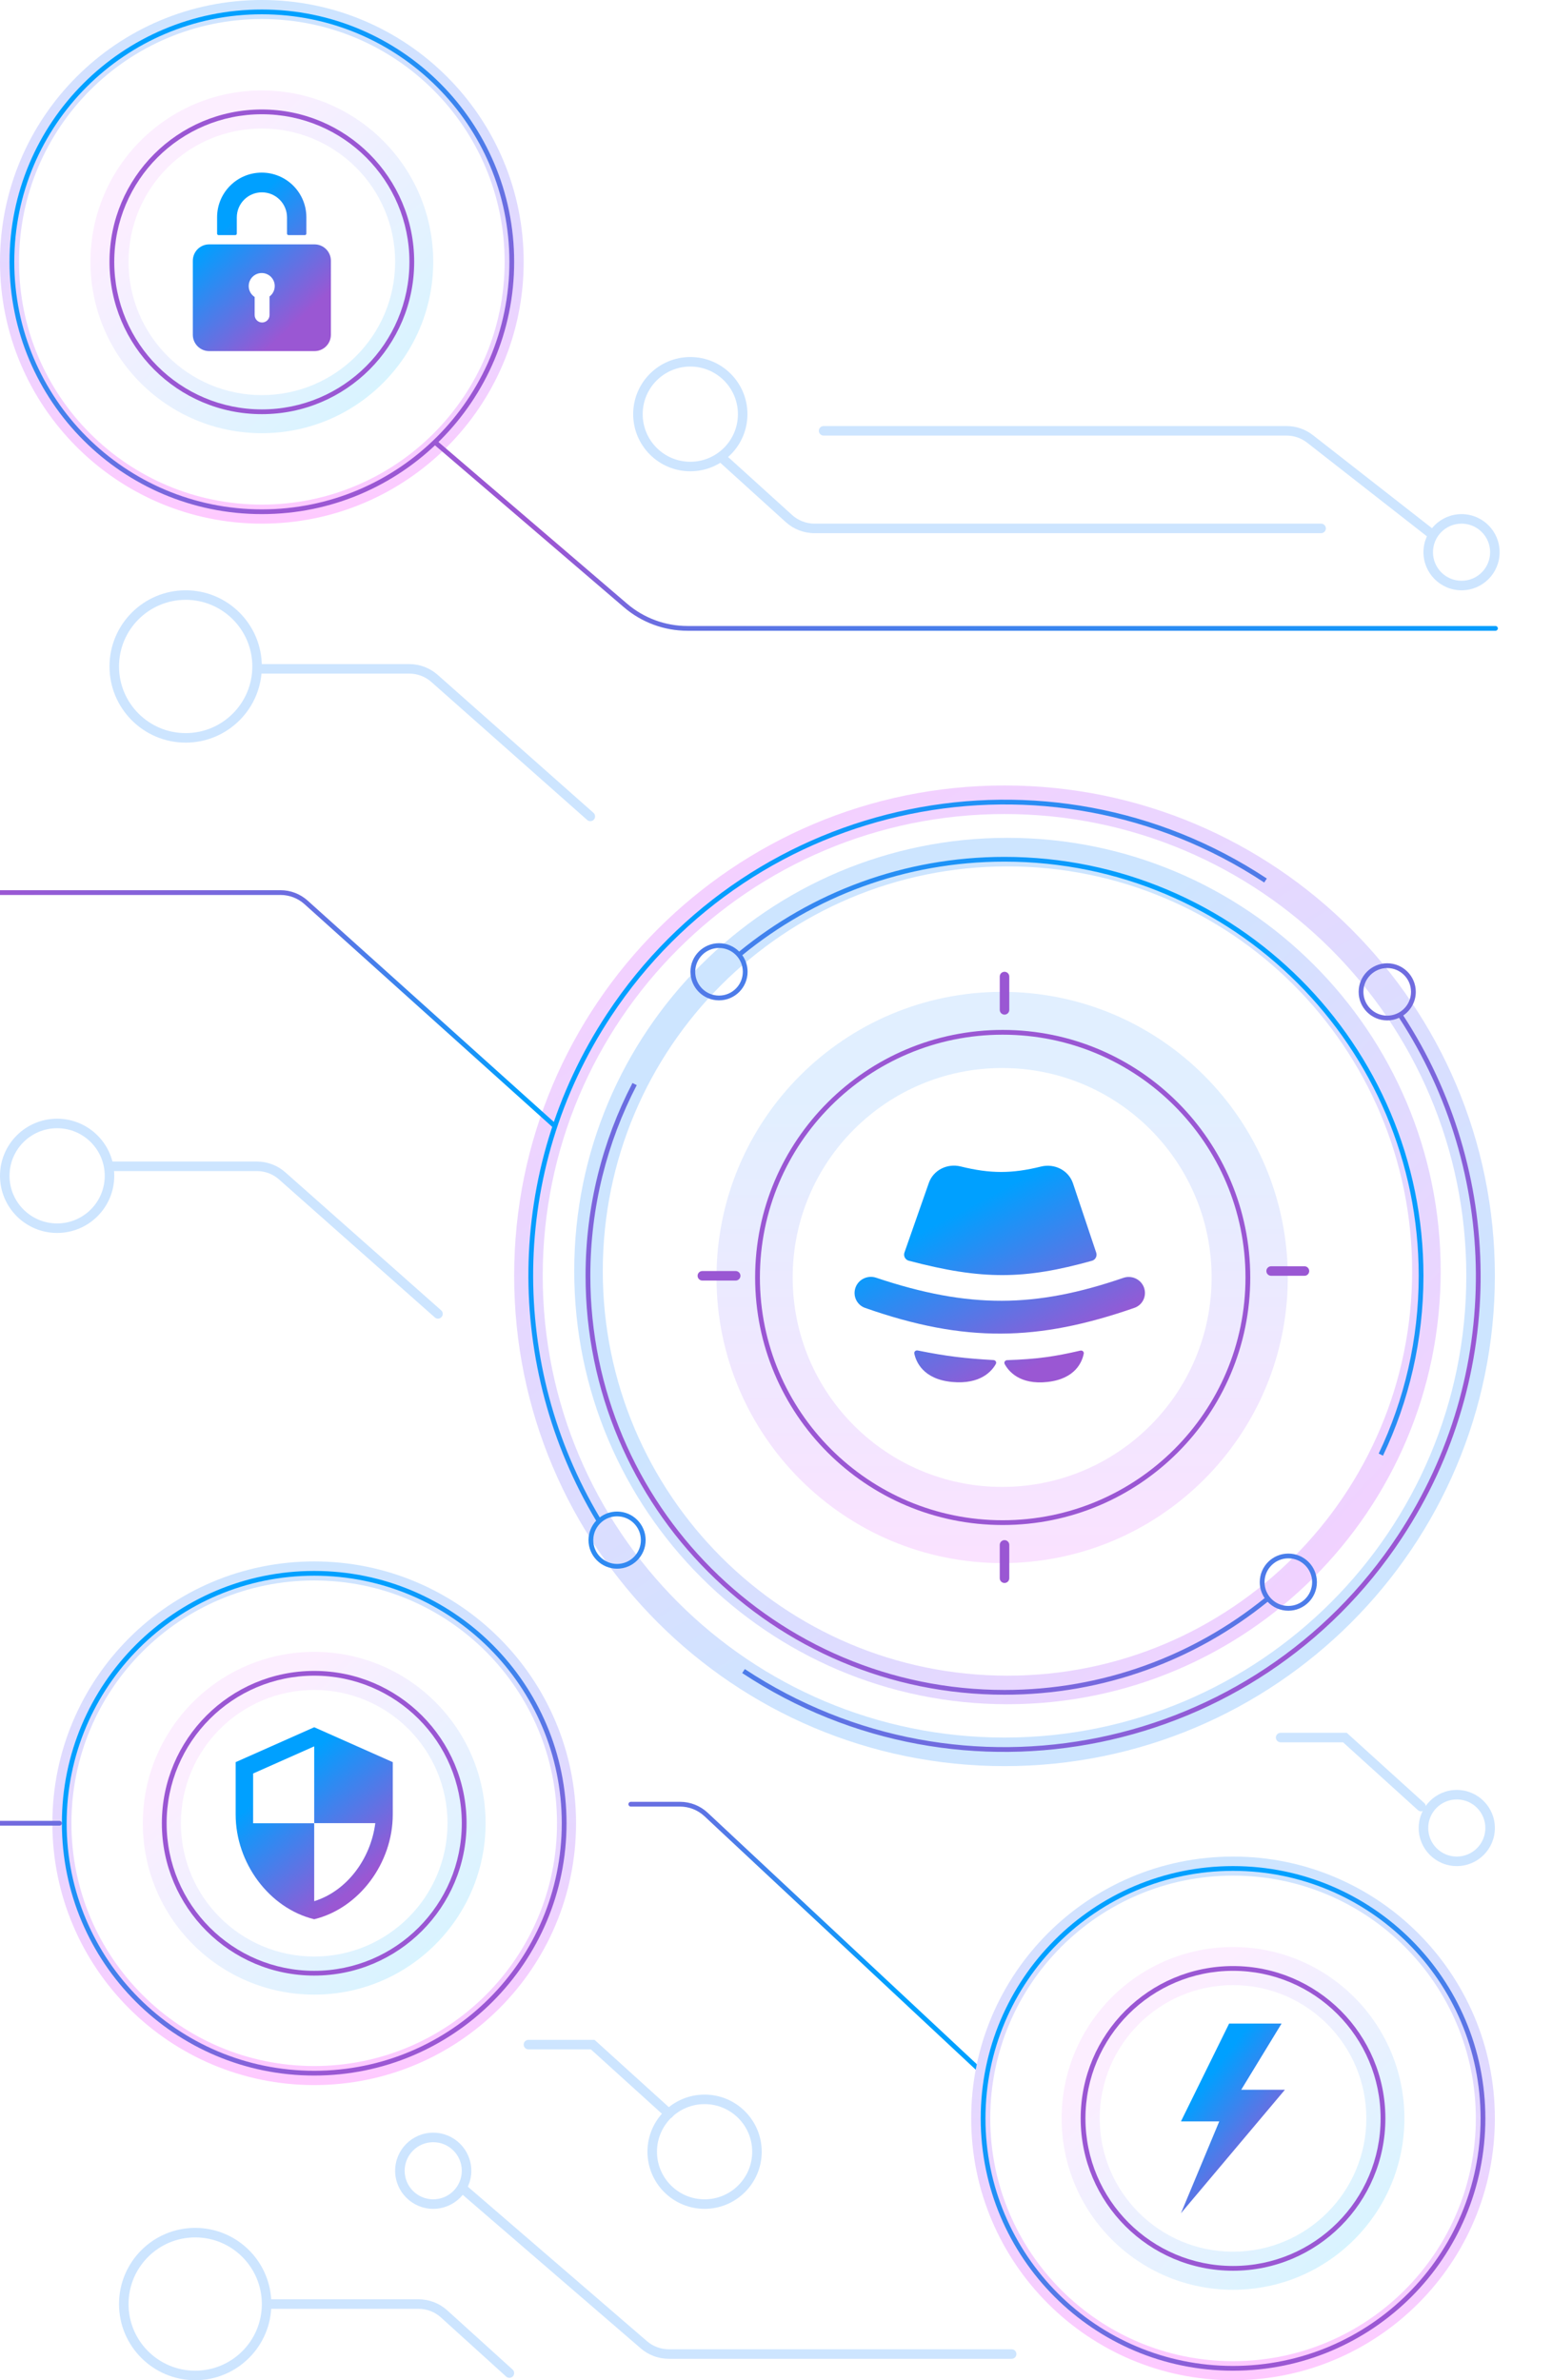 <svg width="326" height="500" viewBox="0 0 326 500" fill="none" xmlns="http://www.w3.org/2000/svg">
<g filter="url(#filter0_f_2013_2710)">
<path fill-rule="evenodd" clip-rule="evenodd" d="M211 171C157.428 171 114 214.428 114 268C114 321.572 157.428 365 211 365C264.572 365 308 321.572 308 268C308 214.428 264.572 171 211 171ZM108 268C108 211.115 154.115 165 211 165C267.885 165 314 211.115 314 268C314 324.885 267.885 371 211 371C154.115 371 108 324.885 108 268Z" fill="url(#paint0_linear_2013_2710)"/>
</g>
<g filter="url(#filter1_f_2013_2710)">
<path fill-rule="evenodd" clip-rule="evenodd" d="M211.617 182C164.672 182 126.617 220.056 126.617 267C126.617 313.944 164.672 352 211.617 352C258.561 352 296.617 313.944 296.617 267C296.617 220.056 258.561 182 211.617 182ZM120.617 267C120.617 216.742 161.359 176 211.617 176C261.875 176 302.617 216.742 302.617 267C302.617 317.258 261.875 358 211.617 358C161.359 358 120.617 317.258 120.617 267Z" fill="url(#paint1_linear_2013_2710)"/>
</g>
<path fill-rule="evenodd" clip-rule="evenodd" d="M265.64 335.705C250.706 347.773 231.697 355 211 355C162.951 355 124 316.049 124 268C124 253.557 127.519 239.936 133.748 227.948L132.852 227.503C126.557 239.625 123 253.397 123 268C123 316.601 162.399 356 211 356C231.934 356 251.161 348.69 266.267 336.484C267.36 337.634 268.905 338.352 270.617 338.352C273.93 338.352 276.617 335.665 276.617 332.352C276.617 329.038 273.93 326.352 270.617 326.352C267.303 326.352 264.617 329.038 264.617 332.352C264.617 333.594 264.994 334.747 265.64 335.705ZM289.601 305.341C294.986 294.026 298 281.365 298 268C298 219.951 259.049 181 211 181C190.098 181 170.918 188.371 155.917 200.655C156.618 201.637 157.03 202.839 157.03 204.137C157.03 207.45 154.343 210.137 151.03 210.137C147.716 210.137 145.03 207.45 145.03 204.137C145.03 200.823 147.716 198.137 151.03 198.137C152.686 198.137 154.185 198.807 155.27 199.892C170.446 187.46 189.852 180 211 180C259.601 180 299 219.399 299 268C299 281.525 295.949 294.337 290.497 305.786L289.601 305.341ZM151.03 209.137C153.791 209.137 156.03 206.898 156.03 204.137C156.03 201.375 153.791 199.137 151.03 199.137C148.268 199.137 146.03 201.375 146.03 204.137C146.03 206.898 148.268 209.137 151.03 209.137ZM275.617 332.352C275.617 335.113 273.378 337.352 270.617 337.352C267.855 337.352 265.617 335.113 265.617 332.352C265.617 329.59 267.855 327.352 270.617 327.352C273.378 327.352 275.617 329.59 275.617 332.352Z" fill="url(#paint2_linear_2013_2710)"/>
<path fill-rule="evenodd" clip-rule="evenodd" d="M293.617 322.547C263.491 368.175 202.08 380.742 156.452 350.616L155.901 351.451C201.99 381.881 264.021 369.187 294.451 323.098C317.095 288.802 315.86 245.679 294.755 213.317C296.344 212.238 297.387 210.417 297.387 208.352C297.387 205.038 294.701 202.352 291.387 202.352C288.073 202.352 285.387 205.038 285.387 208.352C285.387 211.665 288.073 214.352 291.387 214.352C292.277 214.352 293.122 214.158 293.882 213.81C314.81 245.854 316.047 288.575 293.617 322.547ZM265.548 185.383L266.099 184.548C220.01 154.118 157.979 166.812 127.549 212.901C105.652 246.065 106.084 287.484 125.221 319.444C124.225 320.515 123.617 321.95 123.617 323.527C123.617 326.841 126.303 329.527 129.617 329.527C132.93 329.527 135.617 326.841 135.617 323.527C135.617 320.214 132.93 317.527 129.617 317.527C128.247 317.527 126.986 317.986 125.976 318.758C107.132 287.141 106.744 246.225 128.383 213.451C158.509 167.823 219.92 155.257 265.548 185.383ZM126.483 319.631L126.497 319.622C126.497 319.622 126.496 319.621 126.496 319.62C127.351 318.936 128.436 318.527 129.617 318.527C132.378 318.527 134.617 320.766 134.617 323.527C134.617 326.289 132.378 328.527 129.617 328.527C126.855 328.527 124.617 326.289 124.617 323.527C124.617 321.952 125.345 320.547 126.483 319.631ZM291.387 213.352C294.148 213.352 296.387 211.113 296.387 208.352C296.387 205.59 294.148 203.352 291.387 203.352C288.625 203.352 286.387 205.59 286.387 208.352C286.387 211.113 288.625 213.352 291.387 213.352Z" fill="url(#paint3_linear_2013_2710)"/>
<path fill-rule="evenodd" clip-rule="evenodd" d="M210.502 312.352C234.802 312.352 254.502 292.652 254.502 268.352C254.502 244.051 234.802 224.352 210.502 224.352C186.201 224.352 166.502 244.051 166.502 268.352C166.502 292.652 186.201 312.352 210.502 312.352ZM210.502 328.352C243.639 328.352 270.502 301.489 270.502 268.352C270.502 235.214 243.639 208.352 210.502 208.352C177.365 208.352 150.502 235.214 150.502 268.352C150.502 301.489 177.365 328.352 210.502 328.352Z" fill="url(#paint4_linear_2013_2710)" fill-opacity="0.6"/>
<path fill-rule="evenodd" clip-rule="evenodd" d="M210.617 319.352C238.783 319.352 261.617 296.518 261.617 268.352C261.617 240.185 238.783 217.352 210.617 217.352C182.45 217.352 159.617 240.185 159.617 268.352C159.617 296.518 182.45 319.352 210.617 319.352ZM210.617 320.352C239.336 320.352 262.617 297.07 262.617 268.352C262.617 239.633 239.336 216.352 210.617 216.352C181.898 216.352 158.617 239.633 158.617 268.352C158.617 297.07 181.898 320.352 210.617 320.352Z" fill="#9A57D3"/>
<path fill-rule="evenodd" clip-rule="evenodd" d="M211 204.137C210.448 204.137 210 204.584 210 205.137V212.137C210 212.689 210.448 213.137 211 213.137C211.552 213.137 212 212.689 212 212.137V205.137C212 204.584 211.552 204.137 211 204.137ZM267.002 266C266.45 266 266.002 266.448 266.002 267C266.002 267.552 266.45 268 267.002 268H274.002C274.554 268 275.002 267.552 275.002 267C275.002 266.448 274.554 266 274.002 266H267.002ZM146.53 268C146.53 267.448 146.977 267 147.53 267H154.53C155.082 267 155.53 267.448 155.53 268C155.53 268.552 155.082 269 154.53 269H147.53C146.977 269 146.53 268.552 146.53 268ZM211 323.527C210.448 323.527 210 323.975 210 324.527V331.527C210 332.08 210.448 332.527 211 332.527C211.552 332.527 212 332.08 212 331.527V324.527C212 323.975 211.552 323.527 211 323.527Z" fill="#9A57D3"/>
<path d="M195.103 248.493L189.981 263.112C189.726 263.842 190.145 264.637 190.893 264.834C206.334 268.907 215.199 268.804 229.366 264.844C230.096 264.64 230.503 263.864 230.262 263.145L225.381 248.581C224.456 245.821 221.495 244.354 218.669 245.052C212.574 246.558 208.066 246.583 201.794 245.032C198.994 244.34 196.057 245.771 195.103 248.493Z" fill="url(#paint5_linear_2013_2710)"/>
<path d="M235.958 268.433C217.557 274.752 203.601 274.961 184.045 268.406C182.309 267.824 180.4 268.682 179.734 270.389C179.052 272.141 179.935 274.12 181.708 274.743C202.668 282.107 218.052 281.786 238.296 274.729C240.065 274.113 240.949 272.142 240.269 270.396C239.603 268.69 237.69 267.838 235.958 268.433Z" fill="url(#paint6_linear_2013_2710)"/>
<path d="M208.676 285.701C202.718 285.358 198.982 284.935 192.761 283.69C192.342 283.606 191.967 283.928 192.055 284.346C192.407 286.022 193.877 289.732 199.992 290.303C206.014 290.865 208.383 287.958 209.177 286.518C209.386 286.14 209.107 285.726 208.676 285.701Z" fill="url(#paint7_linear_2013_2710)"/>
<path d="M226.916 283.718C221.6 284.952 217.976 285.498 211.554 285.721C211.118 285.736 210.828 286.153 211.035 286.538C211.822 288.003 214.155 290.943 220.008 290.303C225.929 289.655 227.315 286.024 227.64 284.359C227.722 283.936 227.335 283.621 226.916 283.718Z" fill="url(#paint8_linear_2013_2710)"/>
<path fill-rule="evenodd" clip-rule="evenodd" d="M132 379C132 378.724 132.224 378.5 132.5 378.5H142.844C144.999 378.5 147.073 379.318 148.647 380.789L207.341 435.635C207.543 435.823 207.554 436.14 207.365 436.341C207.177 436.543 206.86 436.554 206.659 436.365L147.965 381.52C146.575 380.222 144.745 379.5 142.844 379.5H132.5C132.224 379.5 132 379.276 132 379Z" fill="url(#paint9_linear_2013_2710)"/>
<g filter="url(#filter2_f_2013_2710)">
<path fill-rule="evenodd" clip-rule="evenodd" d="M55 106C83.166 106 106 83.166 106 55C106 26.834 83.166 4 55 4C26.834 4 4 26.834 4 55C4 83.166 26.834 106 55 106ZM55 110C85.376 110 110 85.376 110 55C110 24.624 85.376 0 55 0C24.624 0 0 24.624 0 55C0 85.376 24.624 110 55 110Z" fill="url(#paint10_linear_2013_2710)"/>
</g>
<path fill-rule="evenodd" clip-rule="evenodd" d="M55 107C83.719 107 107 83.719 107 55C107 26.281 83.719 3 55 3C26.281 3 3 26.281 3 55C3 83.719 26.281 107 55 107ZM55 108C84.271 108 108 84.271 108 55C108 25.729 84.271 2 55 2C25.729 2 2 25.729 2 55C2 84.271 25.729 108 55 108Z" fill="url(#paint11_linear_2013_2710)"/>
<path fill-rule="evenodd" clip-rule="evenodd" d="M55 83C70.464 83 83 70.464 83 55C83 39.536 70.464 27 55 27C39.536 27 27 39.536 27 55C27 70.464 39.536 83 55 83ZM55 91C74.882 91 91 74.882 91 55C91 35.118 74.882 19 55 19C35.118 19 19 35.118 19 55C19 74.882 35.118 91 55 91Z" fill="url(#paint12_linear_2013_2710)"/>
<path fill-rule="evenodd" clip-rule="evenodd" d="M55 86C72.121 86 86 72.121 86 55C86 37.879 72.121 24 55 24C37.879 24 24 37.879 24 55C24 72.121 37.879 86 55 86ZM55 87C72.673 87 87 72.673 87 55C87 37.327 72.673 23 55 23C37.327 23 23 37.327 23 55C23 72.673 37.327 87 55 87Z" fill="#9A57D3"/>
<path fill-rule="evenodd" clip-rule="evenodd" d="M45.601 45.637C45.601 40.459 49.798 36.262 54.976 36.262C60.153 36.262 64.351 40.459 64.351 45.637V49.074C64.351 49.247 64.211 49.387 64.038 49.387H60.601C60.428 49.387 60.288 49.247 60.288 49.074V45.676C60.288 42.763 57.927 40.402 55.015 40.402C52.102 40.402 49.741 42.763 49.741 45.676V49.074C49.741 49.247 49.601 49.387 49.429 49.387H45.913C45.74 49.387 45.601 49.247 45.601 49.074V45.637ZM40.504 54.773C40.504 52.874 42.043 51.335 43.942 51.335H66.067C67.966 51.335 69.504 52.874 69.504 54.773V70.318C69.504 72.216 67.966 73.755 66.067 73.755H43.942C42.043 73.755 40.504 72.216 40.504 70.318V54.773ZM56.616 62.278C57.28 61.779 57.71 60.984 57.71 60.09C57.71 58.58 56.486 57.355 54.976 57.355C53.465 57.355 52.241 58.58 52.241 60.09C52.241 61.053 52.739 61.9 53.491 62.387V66.184C53.491 67.046 54.191 67.746 55.054 67.746C55.917 67.746 56.616 67.046 56.616 66.184V62.278Z" fill="url(#paint13_linear_2013_2710)"/>
<g filter="url(#filter3_f_2013_2710)">
<path fill-rule="evenodd" clip-rule="evenodd" d="M259 496C287.167 496 310 473.167 310 445C310 416.833 287.167 394 259 394C230.833 394 208 416.833 208 445C208 473.167 230.833 496 259 496ZM259 500C289.376 500 314 475.376 314 445C314 414.624 289.376 390 259 390C228.624 390 204 414.624 204 445C204 475.376 228.624 500 259 500Z" fill="url(#paint14_linear_2013_2710)"/>
</g>
<path fill-rule="evenodd" clip-rule="evenodd" d="M259 497C287.719 497 311 473.719 311 445C311 416.281 287.719 393 259 393C230.281 393 207 416.281 207 445C207 473.719 230.281 497 259 497ZM259 498C288.271 498 312 474.271 312 445C312 415.729 288.271 392 259 392C229.729 392 206 415.729 206 445C206 474.271 229.729 498 259 498Z" fill="url(#paint15_linear_2013_2710)"/>
<path fill-rule="evenodd" clip-rule="evenodd" d="M259 473C274.464 473 287 460.464 287 445C287 429.536 274.464 417 259 417C243.536 417 231 429.536 231 445C231 460.464 243.536 473 259 473ZM259 481C278.882 481 295 464.882 295 445C295 425.118 278.882 409 259 409C239.118 409 223 425.118 223 445C223 464.882 239.118 481 259 481Z" fill="url(#paint16_linear_2013_2710)"/>
<path fill-rule="evenodd" clip-rule="evenodd" d="M259 476C276.121 476 290 462.121 290 445C290 427.879 276.121 414 259 414C241.879 414 228 427.879 228 445C228 462.121 241.879 476 259 476ZM259 477C276.673 477 291 462.673 291 445C291 427.327 276.673 413 259 413C241.327 413 227 427.327 227 445C227 462.673 241.327 477 259 477Z" fill="#9A57D3"/>
<path d="M248.062 445.625L258.18 425.078H269.195L260.719 438.984H269.898L248.062 464.922L256.109 445.625H248.062Z" fill="url(#paint17_linear_2013_2710)"/>
<g filter="url(#filter4_f_2013_2710)">
<path fill-rule="evenodd" clip-rule="evenodd" d="M66 434C94.166 434 117 411.167 117 383C117 354.833 94.166 332 66 332C37.834 332 15 354.833 15 383C15 411.167 37.834 434 66 434ZM66 438C96.376 438 121 413.376 121 383C121 352.624 96.376 328 66 328C35.624 328 11 352.624 11 383C11 413.376 35.624 438 66 438Z" fill="url(#paint18_linear_2013_2710)"/>
</g>
<path fill-rule="evenodd" clip-rule="evenodd" d="M66 435C94.719 435 118 411.719 118 383C118 354.281 94.719 331 66 331C37.281 331 14 354.281 14 383C14 411.719 37.281 435 66 435ZM66 436C95.271 436 119 412.271 119 383C119 353.729 95.271 330 66 330C36.729 330 13 353.729 13 383C13 412.271 36.729 436 66 436Z" fill="url(#paint19_linear_2013_2710)"/>
<path fill-rule="evenodd" clip-rule="evenodd" d="M66 411C81.464 411 94 398.464 94 383C94 367.536 81.464 355 66 355C50.536 355 38 367.536 38 383C38 398.464 50.536 411 66 411ZM66 419C85.882 419 102 402.882 102 383C102 363.118 85.882 347 66 347C46.118 347 30 363.118 30 383C30 402.882 46.118 419 66 419Z" fill="url(#paint20_linear_2013_2710)"/>
<path fill-rule="evenodd" clip-rule="evenodd" d="M66 414C83.121 414 97 400.121 97 383C97 365.879 83.121 352 66 352C48.879 352 35 365.879 35 383C35 400.121 48.879 414 66 414ZM66 415C83.673 415 98 400.673 98 383C98 365.327 83.673 351 66 351C48.327 351 34 365.327 34 383C34 400.673 48.327 415 66 415Z" fill="#9A57D3"/>
<g clip-path="url(#clip0_2013_2710)">
<path d="M66 362.832L49.5 370.165V381.165C49.5 391.34 56.54 400.855 66 403.165C75.46 400.855 82.5 391.34 82.5 381.165V370.165L66 362.832ZM66 382.98H78.833C77.862 390.534 72.82 397.262 66 399.37V382.999H53.167V372.549L66 366.847V382.98Z" fill="url(#paint21_linear_2013_2710)"/>
</g>
<path fill-rule="evenodd" clip-rule="evenodd" d="M91.12 92.675C91.3 92.465 91.616 92.441 91.825 92.62L131.708 126.806C135.242 129.835 139.744 131.5 144.399 131.5H314.13C314.406 131.5 314.63 131.724 314.63 132C314.63 132.277 314.406 132.5 314.13 132.5H144.399C139.505 132.5 134.773 130.75 131.057 127.565L91.175 93.38C90.965 93.2 90.941 92.884 91.12 92.675Z" fill="url(#paint22_linear_2013_2710)"/>
<path fill-rule="evenodd" clip-rule="evenodd" d="M-1 187.5C-1 187.224 -0.776 187 -0.5 187H58.932C61.031 187 63.055 187.776 64.615 189.179L116.834 236.128C117.04 236.313 117.056 236.629 116.872 236.834C116.687 237.04 116.371 237.056 116.166 236.872L63.947 189.923C62.57 188.685 60.784 188 58.932 188H-0.5C-0.776 188 -1 187.776 -1 187.5Z" fill="url(#paint23_linear_2013_2710)"/>
<path fill-rule="evenodd" clip-rule="evenodd" d="M-1.5 383C-1.5 382.724 -1.276 382.5 -1 382.5H12.5C12.776 382.5 13 382.724 13 383C13 383.276 12.776 383.5 12.5 383.5H-1C-1.276 383.5 -1.5 383.276 -1.5 383Z" fill="url(#paint24_linear_2013_2710)"/>
<path fill-rule="evenodd" clip-rule="evenodd" d="M54 140.5C54 139.948 54.448 139.5 55 139.5H85.966C88.165 139.5 90.288 140.305 91.934 141.763L124.663 170.751C125.076 171.118 125.115 171.75 124.749 172.163C124.382 172.576 123.75 172.615 123.337 172.249L90.608 143.26C89.328 142.126 87.677 141.5 85.966 141.5H55C54.448 141.5 54 141.052 54 140.5Z" fill="#CDE5FF"/>
<path fill-rule="evenodd" clip-rule="evenodd" d="M151.259 95.829C151.63 95.419 152.262 95.388 152.672 95.759L166.385 108.187C167.673 109.354 169.348 110 171.086 110H277.5C278.052 110 278.5 110.448 278.5 111C278.5 111.552 278.052 112 277.5 112H171.086C168.852 112 166.697 111.169 165.042 109.669L151.328 97.241C150.919 96.87 150.888 96.238 151.259 95.829Z" fill="#CDE5FF"/>
<path fill-rule="evenodd" clip-rule="evenodd" d="M172 90.5C172 89.948 172.448 89.5 173 89.5H270.244C272.253 89.5 274.204 90.172 275.787 91.41L301.116 111.212C301.551 111.552 301.628 112.181 301.288 112.616C300.948 113.051 300.319 113.128 299.884 112.788L274.555 92.985C273.324 92.023 271.807 91.5 270.244 91.5H173C172.448 91.5 172 91.052 172 90.5Z" fill="#CDE5FF"/>
<path fill-rule="evenodd" clip-rule="evenodd" d="M110 429.5C110 428.948 110.448 428.5 111 428.5H124.886L141.172 443.259C141.581 443.63 141.612 444.262 141.241 444.672C140.87 445.081 140.238 445.112 139.828 444.741L124.114 430.5H111C110.448 430.5 110 430.052 110 429.5Z" fill="#CDE5FF"/>
<path fill-rule="evenodd" clip-rule="evenodd" d="M268 365C268 364.448 268.448 364 269 364H282.886L299.172 378.759C299.581 379.13 299.612 379.762 299.241 380.172C298.87 380.581 298.238 380.612 297.828 380.241L282.114 366H269C268.448 366 268 365.552 268 365Z" fill="#CDE5FF"/>
<path fill-rule="evenodd" clip-rule="evenodd" d="M96.743 459.347C97.103 458.929 97.735 458.882 98.153 459.243L135.902 491.801C137.172 492.897 138.795 493.5 140.473 493.5H212.5C213.052 493.5 213.5 493.948 213.5 494.5C213.5 495.052 213.052 495.5 212.5 495.5H140.473C138.315 495.5 136.229 494.725 134.595 493.315L96.847 460.757C96.429 460.397 96.382 459.765 96.743 459.347Z" fill="#CDE5FF"/>
<path fill-rule="evenodd" clip-rule="evenodd" d="M56 484C56 483.448 56.448 483 57 483H87.914C90.148 483 92.303 483.831 93.958 485.331L107.672 497.759C108.081 498.13 108.112 498.762 107.741 499.172C107.37 499.581 106.738 499.612 106.328 499.241L92.615 486.813C91.327 485.646 89.652 485 87.914 485H57C56.448 485 56 484.552 56 484Z" fill="#CDE5FF"/>
<path fill-rule="evenodd" clip-rule="evenodd" d="M22 245C22 244.448 22.448 244 23 244H53.967C56.165 244 58.288 244.805 59.934 246.263L92.663 275.251C93.076 275.618 93.115 276.25 92.749 276.663C92.382 277.076 91.75 277.115 91.337 276.749L58.608 247.76C57.328 246.626 55.677 246 53.967 246H23C22.448 246 22 245.552 22 245Z" fill="#CDE5FF"/>
<path fill-rule="evenodd" clip-rule="evenodd" d="M39 154C46.732 154 53 147.732 53 140C53 132.268 46.732 126 39 126C31.268 126 25 132.268 25 140C25 147.732 31.268 154 39 154ZM39 156C47.837 156 55 148.837 55 140C55 131.163 47.837 124 39 124C30.163 124 23 131.163 23 140C23 148.837 30.163 156 39 156Z" fill="#CDE5FF"/>
<path fill-rule="evenodd" clip-rule="evenodd" d="M41 498C48.732 498 55 491.732 55 484C55 476.268 48.732 470 41 470C33.268 470 27 476.268 27 484C27 491.732 33.268 498 41 498ZM41 500C49.837 500 57 492.837 57 484C57 475.163 49.837 468 41 468C32.163 468 25 475.163 25 484C25 492.837 32.163 500 41 500Z" fill="#CDE5FF"/>
<path fill-rule="evenodd" clip-rule="evenodd" d="M12 257C17.523 257 22 252.523 22 247C22 241.477 17.523 237 12 237C6.477 237 2 241.477 2 247C2 252.523 6.477 257 12 257ZM12 259C18.627 259 24 253.627 24 247C24 240.373 18.627 235 12 235C5.373 235 0 240.373 0 247C0 253.627 5.373 259 12 259Z" fill="#CDE5FF"/>
<path fill-rule="evenodd" clip-rule="evenodd" d="M145 97C150.523 97 155 92.523 155 87C155 81.477 150.523 77 145 77C139.477 77 135 81.477 135 87C135 92.523 139.477 97 145 97ZM145 99C151.627 99 157 93.627 157 87C157 80.373 151.627 75 145 75C138.373 75 133 80.373 133 87C133 93.627 138.373 99 145 99Z" fill="#CDE5FF"/>
<path fill-rule="evenodd" clip-rule="evenodd" d="M148 462C153.523 462 158 457.523 158 452C158 446.477 153.523 442 148 442C142.477 442 138 446.477 138 452C138 457.523 142.477 462 148 462ZM148 464C154.627 464 160 458.627 160 452C160 445.373 154.627 440 148 440C141.373 440 136 445.373 136 452C136 458.627 141.373 464 148 464Z" fill="#CDE5FF"/>
<path fill-rule="evenodd" clip-rule="evenodd" d="M307 122C310.314 122 313 119.314 313 116C313 112.686 310.314 110 307 110C303.686 110 301 112.686 301 116C301 119.314 303.686 122 307 122ZM307 124C311.418 124 315 120.418 315 116C315 111.582 311.418 108 307 108C302.582 108 299 111.582 299 116C299 120.418 302.582 124 307 124Z" fill="#CDE5FF"/>
<path fill-rule="evenodd" clip-rule="evenodd" d="M91 462C94.314 462 97 459.314 97 456C97 452.686 94.314 450 91 450C87.686 450 85 452.686 85 456C85 459.314 87.686 462 91 462ZM91 464C95.418 464 99 460.418 99 456C99 451.582 95.418 448 91 448C86.582 448 83 451.582 83 456C83 460.418 86.582 464 91 464Z" fill="#CDE5FF"/>
<path fill-rule="evenodd" clip-rule="evenodd" d="M306 390C309.314 390 312 387.314 312 384C312 380.686 309.314 378 306 378C302.686 378 300 380.686 300 384C300 387.314 302.686 390 306 390ZM306 392C310.418 392 314 388.418 314 384C314 379.582 310.418 376 306 376C301.582 376 298 379.582 298 384C298 388.418 301.582 392 306 392Z" fill="#CDE5FF"/>
<defs>
<filter id="filter0_f_2013_2710" x="96" y="153" width="230" height="230" filterUnits="userSpaceOnUse" color-interpolation-filters="sRGB">
<feFlood flood-opacity="0" result="BackgroundImageFix"/>
<feBlend mode="normal" in="SourceGraphic" in2="BackgroundImageFix" result="shape"/>
<feGaussianBlur stdDeviation="6" result="effect1_foregroundBlur_2013_2710"/>
</filter>
<filter id="filter1_f_2013_2710" x="110.617" y="166" width="202" height="202" filterUnits="userSpaceOnUse" color-interpolation-filters="sRGB">
<feFlood flood-opacity="0" result="BackgroundImageFix"/>
<feBlend mode="normal" in="SourceGraphic" in2="BackgroundImageFix" result="shape"/>
<feGaussianBlur stdDeviation="5" result="effect1_foregroundBlur_2013_2710"/>
</filter>
<filter id="filter2_f_2013_2710" x="-6" y="-6" width="122" height="122" filterUnits="userSpaceOnUse" color-interpolation-filters="sRGB">
<feFlood flood-opacity="0" result="BackgroundImageFix"/>
<feBlend mode="normal" in="SourceGraphic" in2="BackgroundImageFix" result="shape"/>
<feGaussianBlur stdDeviation="3" result="effect1_foregroundBlur_2013_2710"/>
</filter>
<filter id="filter3_f_2013_2710" x="198" y="384" width="122" height="122" filterUnits="userSpaceOnUse" color-interpolation-filters="sRGB">
<feFlood flood-opacity="0" result="BackgroundImageFix"/>
<feBlend mode="normal" in="SourceGraphic" in2="BackgroundImageFix" result="shape"/>
<feGaussianBlur stdDeviation="3" result="effect1_foregroundBlur_2013_2710"/>
</filter>
<filter id="filter4_f_2013_2710" x="5" y="322" width="122" height="122" filterUnits="userSpaceOnUse" color-interpolation-filters="sRGB">
<feFlood flood-opacity="0" result="BackgroundImageFix"/>
<feBlend mode="normal" in="SourceGraphic" in2="BackgroundImageFix" result="shape"/>
<feGaussianBlur stdDeviation="3" result="effect1_foregroundBlur_2013_2710"/>
</filter>
<linearGradient id="paint0_linear_2013_2710" x1="233.617" y1="322.352" x2="125.617" y2="144.852" gradientUnits="userSpaceOnUse">
<stop stop-color="#CDE5FF"/>
<stop offset="1" stop-color="#FFCAFF"/>
</linearGradient>
<linearGradient id="paint1_linear_2013_2710" x1="193.117" y1="242.852" x2="316.879" y2="357.158" gradientUnits="userSpaceOnUse">
<stop stop-color="#CDE5FF"/>
<stop offset="1" stop-color="#FFCAFF"/>
</linearGradient>
<linearGradient id="paint2_linear_2013_2710" x1="270.617" y1="213.852" x2="150.117" y2="326.352" gradientUnits="userSpaceOnUse">
<stop stop-color="#00A0FF"/>
<stop offset="1" stop-color="#9A57D3"/>
</linearGradient>
<linearGradient id="paint3_linear_2013_2710" x1="135.117" y1="205.852" x2="296.117" y2="304.352" gradientUnits="userSpaceOnUse">
<stop stop-color="#00A0FF"/>
<stop offset="1" stop-color="#9A57D3"/>
</linearGradient>
<linearGradient id="paint4_linear_2013_2710" x1="210.617" y1="230.352" x2="210.617" y2="345.852" gradientUnits="userSpaceOnUse">
<stop stop-color="#CDE5FF"/>
<stop offset="1" stop-color="#FFCAFF"/>
</linearGradient>
<linearGradient id="paint5_linear_2013_2710" x1="197.212" y1="256.793" x2="214.18" y2="288.896" gradientUnits="userSpaceOnUse">
<stop stop-color="#00A0FF"/>
<stop offset="1" stop-color="#9A57D3"/>
</linearGradient>
<linearGradient id="paint6_linear_2013_2710" x1="197.212" y1="256.793" x2="214.18" y2="288.896" gradientUnits="userSpaceOnUse">
<stop stop-color="#00A0FF"/>
<stop offset="1" stop-color="#9A57D3"/>
</linearGradient>
<linearGradient id="paint7_linear_2013_2710" x1="197.212" y1="256.793" x2="214.18" y2="288.896" gradientUnits="userSpaceOnUse">
<stop stop-color="#00A0FF"/>
<stop offset="1" stop-color="#9A57D3"/>
</linearGradient>
<linearGradient id="paint8_linear_2013_2710" x1="197.212" y1="256.793" x2="214.18" y2="288.896" gradientUnits="userSpaceOnUse">
<stop stop-color="#00A0FF"/>
<stop offset="1" stop-color="#9A57D3"/>
</linearGradient>
<linearGradient id="paint9_linear_2013_2710" x1="180.5" y1="420" x2="151.005" y2="344.719" gradientUnits="userSpaceOnUse">
<stop stop-color="#00A0FF"/>
<stop offset="1" stop-color="#9A57D3"/>
</linearGradient>
<linearGradient id="paint10_linear_2013_2710" x1="55" y1="0" x2="55" y2="110" gradientUnits="userSpaceOnUse">
<stop stop-color="#CDE5FF"/>
<stop offset="1" stop-color="#FFCAFF"/>
</linearGradient>
<linearGradient id="paint11_linear_2013_2710" x1="32.774" y1="29.782" x2="77.867" y2="93.468" gradientUnits="userSpaceOnUse">
<stop stop-color="#00A0FF"/>
<stop offset="1" stop-color="#9A57D3"/>
</linearGradient>
<linearGradient id="paint12_linear_2013_2710" x1="84.016" y1="83.655" x2="39.644" y2="34.372" gradientUnits="userSpaceOnUse">
<stop stop-color="#D6F4FF"/>
<stop offset="1" stop-color="#FCEEFF"/>
</linearGradient>
<linearGradient id="paint13_linear_2013_2710" x1="48.924" y1="46.089" x2="65.768" y2="64.489" gradientUnits="userSpaceOnUse">
<stop stop-color="#00A0FF"/>
<stop offset="1" stop-color="#9A57D3"/>
</linearGradient>
<linearGradient id="paint14_linear_2013_2710" x1="259" y1="390" x2="259" y2="500" gradientUnits="userSpaceOnUse">
<stop stop-color="#CDE5FF"/>
<stop offset="1" stop-color="#FFCAFF"/>
</linearGradient>
<linearGradient id="paint15_linear_2013_2710" x1="236.774" y1="419.782" x2="281.867" y2="483.468" gradientUnits="userSpaceOnUse">
<stop stop-color="#00A0FF"/>
<stop offset="1" stop-color="#9A57D3"/>
</linearGradient>
<linearGradient id="paint16_linear_2013_2710" x1="288.016" y1="473.655" x2="243.644" y2="424.372" gradientUnits="userSpaceOnUse">
<stop stop-color="#D6F4FF"/>
<stop offset="1" stop-color="#FCEEFF"/>
</linearGradient>
<linearGradient id="paint17_linear_2013_2710" x1="254.402" y1="435.521" x2="271.798" y2="448.986" gradientUnits="userSpaceOnUse">
<stop stop-color="#00A0FF"/>
<stop offset="1" stop-color="#9A57D3"/>
</linearGradient>
<linearGradient id="paint18_linear_2013_2710" x1="66" y1="328" x2="66" y2="438" gradientUnits="userSpaceOnUse">
<stop stop-color="#CDE5FF"/>
<stop offset="1" stop-color="#FFCAFF"/>
</linearGradient>
<linearGradient id="paint19_linear_2013_2710" x1="43.774" y1="357.782" x2="88.867" y2="421.468" gradientUnits="userSpaceOnUse">
<stop stop-color="#00A0FF"/>
<stop offset="1" stop-color="#9A57D3"/>
</linearGradient>
<linearGradient id="paint20_linear_2013_2710" x1="95.016" y1="411.655" x2="50.644" y2="362.372" gradientUnits="userSpaceOnUse">
<stop stop-color="#D6F4FF"/>
<stop offset="1" stop-color="#FCEEFF"/>
</linearGradient>
<linearGradient id="paint21_linear_2013_2710" x1="59.081" y1="373.403" x2="77.083" y2="394.205" gradientUnits="userSpaceOnUse">
<stop stop-color="#00A0FF"/>
<stop offset="1" stop-color="#9A57D3"/>
</linearGradient>
<linearGradient id="paint22_linear_2013_2710" x1="294.5" y1="139" x2="278.266" y2="74.136" gradientUnits="userSpaceOnUse">
<stop stop-color="#00A0FF"/>
<stop offset="1" stop-color="#9A57D3"/>
</linearGradient>
<linearGradient id="paint23_linear_2013_2710" x1="112" y1="231" x2="73.786" y2="152.212" gradientUnits="userSpaceOnUse">
<stop stop-color="#00A0FF"/>
<stop offset="1" stop-color="#9A57D3"/>
</linearGradient>
<linearGradient id="paint24_linear_2013_2710" x1="62.5" y1="426.5" x2="24.286" y2="347.712" gradientUnits="userSpaceOnUse">
<stop stop-color="#00A0FF"/>
<stop offset="1" stop-color="#9A57D3"/>
</linearGradient>
<clipPath id="clip0_2013_2710">
<rect width="44" height="44" fill="white" transform="translate(44 361)"/>
</clipPath>
</defs>
</svg>
